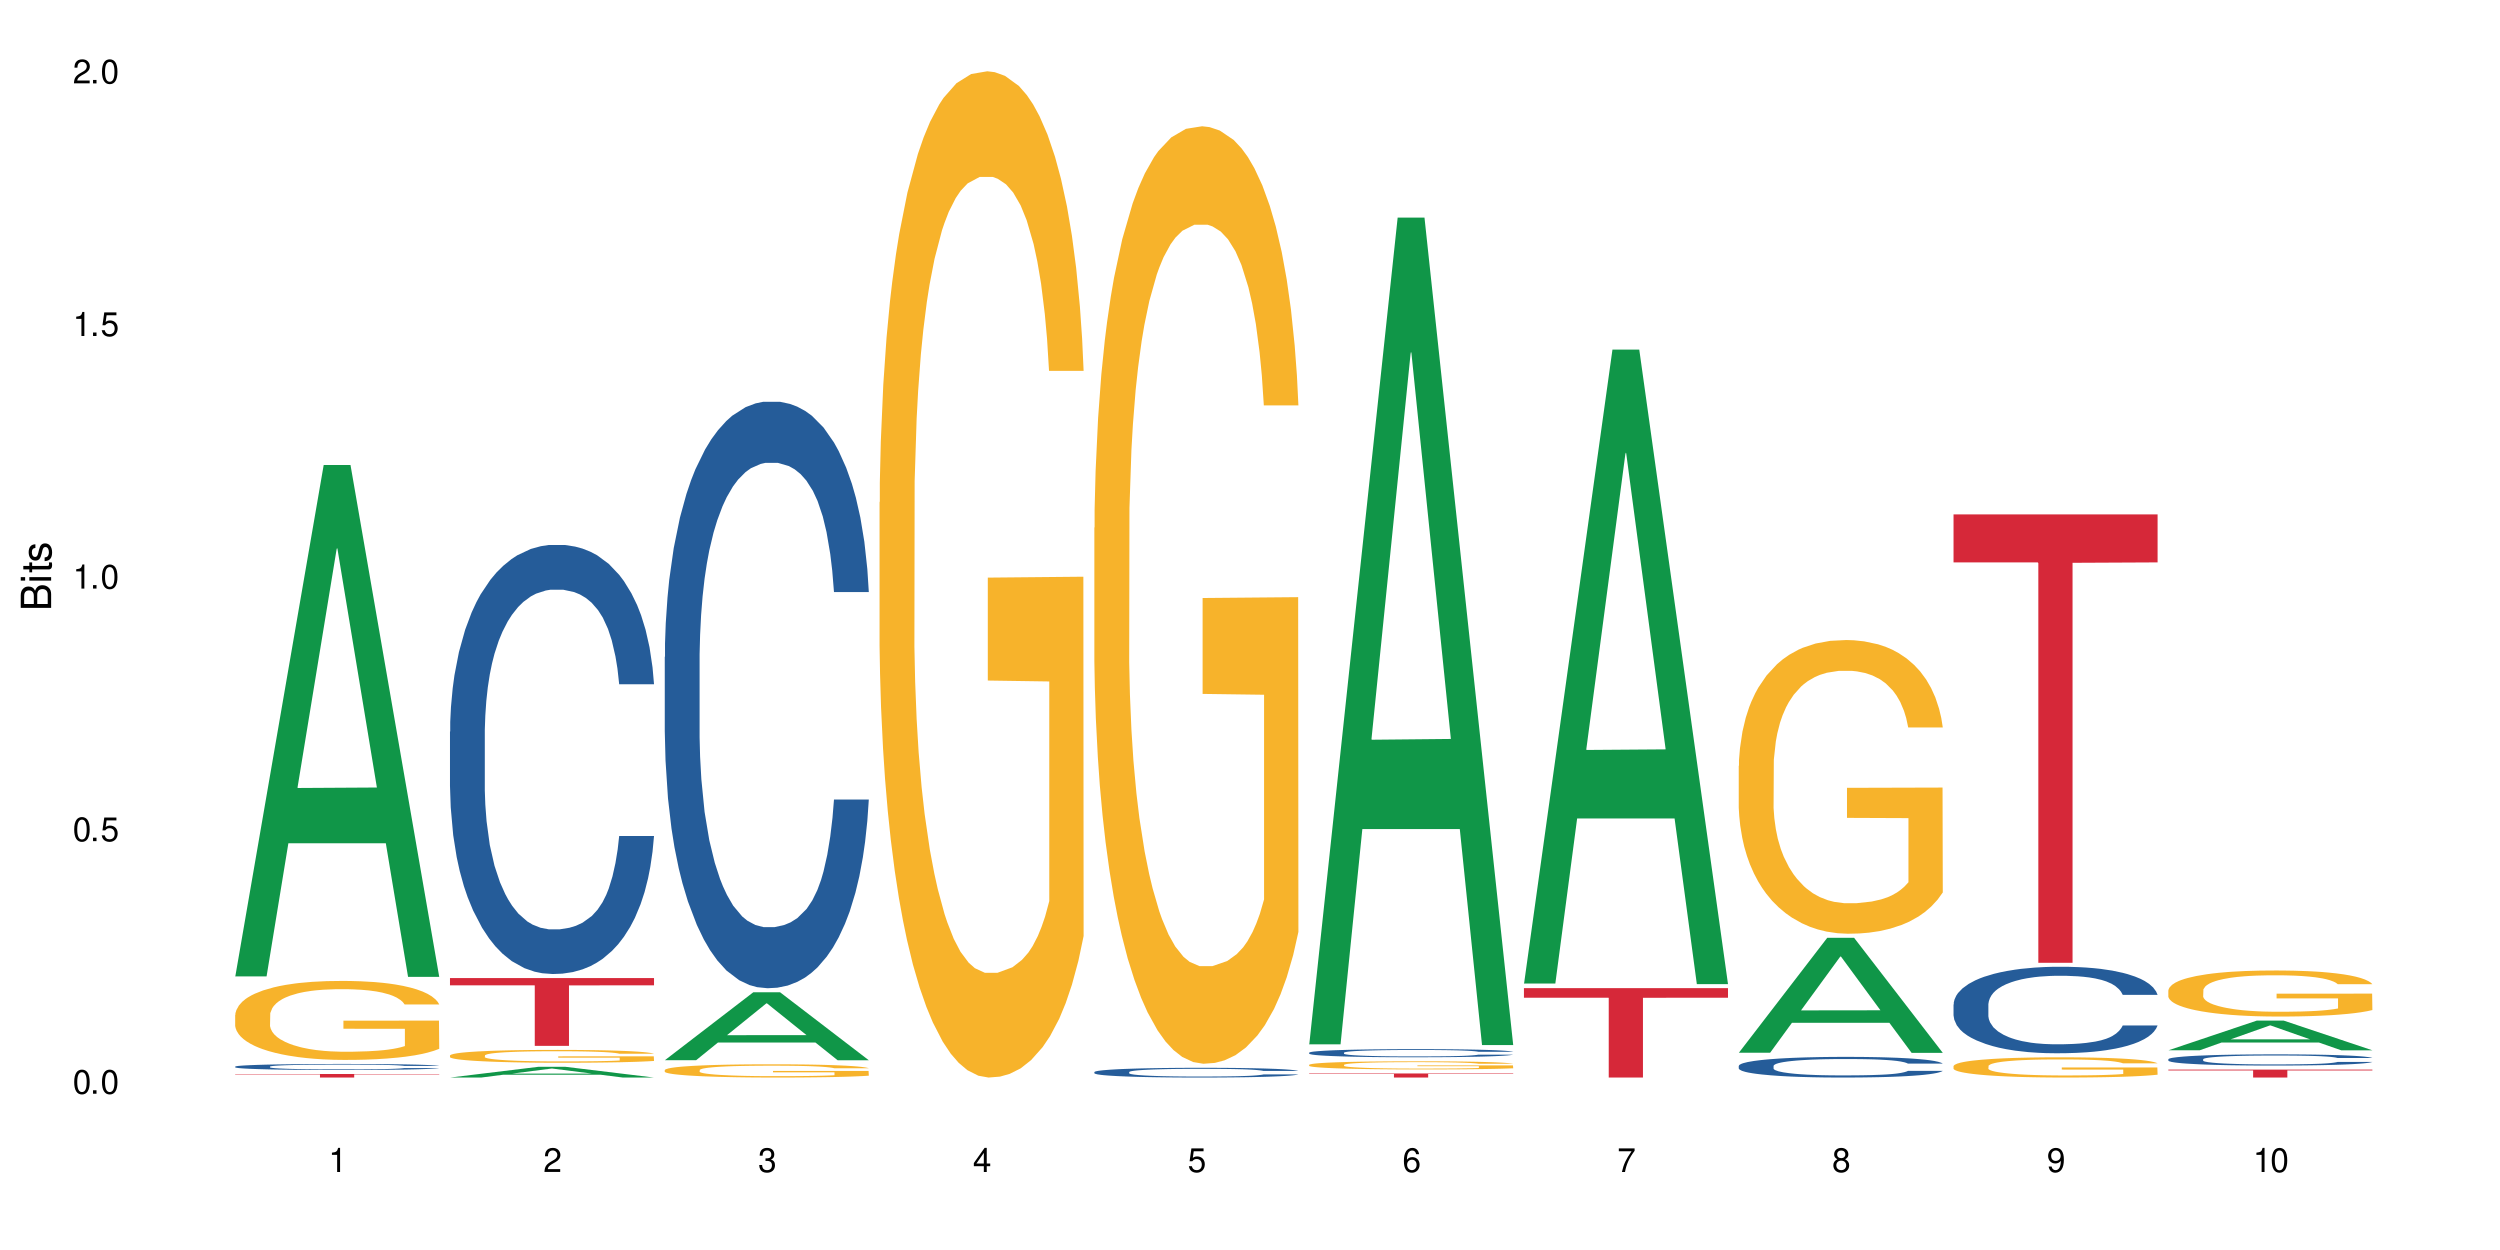 <?xml version="1.0" encoding="UTF-8"?>
<svg xmlns="http://www.w3.org/2000/svg" xmlns:xlink="http://www.w3.org/1999/xlink" width="720" height="360" viewBox="0 0 720 360">
<defs>
<g>
<g id="glyph-0-0">
</g>
<g id="glyph-0-1">
<path d="M 2.641 -6.938 C 2 -6.938 1.422 -6.656 1.078 -6.172 C 0.641 -5.562 0.406 -4.641 0.406 -3.359 C 0.406 -1.016 1.188 0.219 2.641 0.219 C 4.078 0.219 4.859 -1.016 4.859 -3.297 C 4.859 -4.641 4.656 -5.547 4.203 -6.172 C 3.844 -6.656 3.281 -6.938 2.641 -6.938 Z M 2.641 -6.188 C 3.547 -6.188 4 -5.25 4 -3.375 C 4 -1.406 3.562 -0.484 2.625 -0.484 C 1.734 -0.484 1.281 -1.438 1.281 -3.344 C 1.281 -5.25 1.734 -6.188 2.641 -6.188 Z M 2.641 -6.188 "/>
</g>
<g id="glyph-0-2">
<path d="M 1.828 -1 L 0.828 -1 L 0.828 0 L 1.828 0 Z M 1.828 -1 "/>
</g>
<g id="glyph-0-3">
<path d="M 4.562 -6.797 L 1.062 -6.797 L 0.547 -3.094 L 1.328 -3.094 C 1.719 -3.562 2.047 -3.734 2.578 -3.734 C 3.484 -3.734 4.062 -3.109 4.062 -2.094 C 4.062 -1.125 3.484 -0.531 2.578 -0.531 C 1.828 -0.531 1.375 -0.906 1.188 -1.672 L 0.328 -1.672 C 0.453 -1.109 0.547 -0.844 0.75 -0.594 C 1.125 -0.078 1.828 0.219 2.594 0.219 C 3.969 0.219 4.922 -0.781 4.922 -2.219 C 4.922 -3.562 4.031 -4.484 2.719 -4.484 C 2.25 -4.484 1.859 -4.359 1.469 -4.062 L 1.734 -5.969 L 4.562 -5.969 Z M 4.562 -6.797 "/>
</g>
<g id="glyph-0-4">
<path d="M 2.484 -4.938 L 2.484 0 L 3.328 0 L 3.328 -6.938 L 2.766 -6.938 C 2.469 -5.875 2.281 -5.734 0.984 -5.562 L 0.984 -4.938 Z M 2.484 -4.938 "/>
</g>
<g id="glyph-0-5">
<path d="M 4.859 -0.828 L 1.281 -0.828 C 1.359 -1.406 1.672 -1.781 2.5 -2.281 L 3.469 -2.828 C 4.406 -3.344 4.906 -4.062 4.906 -4.906 C 4.906 -5.484 4.672 -6.031 4.266 -6.406 C 3.859 -6.766 3.375 -6.938 2.719 -6.938 C 1.859 -6.938 1.219 -6.625 0.844 -6.031 C 0.609 -5.672 0.5 -5.234 0.484 -4.531 L 1.328 -4.531 C 1.359 -5.016 1.406 -5.281 1.531 -5.516 C 1.75 -5.938 2.188 -6.203 2.703 -6.203 C 3.469 -6.203 4.031 -5.641 4.031 -4.891 C 4.031 -4.344 3.719 -3.859 3.125 -3.516 L 2.234 -3 C 0.812 -2.172 0.406 -1.531 0.328 -0.016 L 4.859 -0.016 Z M 4.859 -0.828 "/>
</g>
<g id="glyph-0-6">
<path d="M 2.125 -3.188 L 2.578 -3.188 C 3.5 -3.188 3.984 -2.766 3.984 -1.922 C 3.984 -1.062 3.469 -0.531 2.594 -0.531 C 1.656 -0.531 1.203 -1 1.156 -2.016 L 0.312 -2.016 C 0.344 -1.453 0.438 -1.094 0.609 -0.781 C 0.953 -0.109 1.625 0.219 2.547 0.219 C 3.953 0.219 4.859 -0.625 4.859 -1.938 C 4.859 -2.828 4.516 -3.297 3.703 -3.594 C 4.344 -3.844 4.656 -4.328 4.656 -5.031 C 4.656 -6.219 3.875 -6.938 2.578 -6.938 C 1.203 -6.938 0.484 -6.172 0.453 -4.703 L 1.297 -4.703 C 1.312 -5.125 1.344 -5.359 1.453 -5.578 C 1.641 -5.969 2.062 -6.203 2.594 -6.203 C 3.344 -6.203 3.797 -5.75 3.797 -5 C 3.797 -4.516 3.609 -4.219 3.25 -4.047 C 3.016 -3.953 2.703 -3.922 2.125 -3.906 Z M 2.125 -3.188 "/>
</g>
<g id="glyph-0-7">
<path d="M 3.141 -1.672 L 3.141 0 L 3.984 0 L 3.984 -1.672 L 4.984 -1.672 L 4.984 -2.438 L 3.984 -2.438 L 3.984 -6.938 L 3.359 -6.938 L 0.266 -2.578 L 0.266 -1.672 Z M 3.141 -2.438 L 1 -2.438 L 3.141 -5.5 Z M 3.141 -2.438 "/>
</g>
<g id="glyph-0-8">
<path d="M 4.781 -5.125 C 4.609 -6.266 3.891 -6.938 2.844 -6.938 C 2.094 -6.938 1.422 -6.578 1.031 -5.953 C 0.594 -5.266 0.406 -4.422 0.406 -3.172 C 0.406 -2 0.578 -1.25 0.984 -0.641 C 1.359 -0.078 1.953 0.219 2.703 0.219 C 3.984 0.219 4.922 -0.75 4.922 -2.094 C 4.922 -3.375 4.062 -4.281 2.844 -4.281 C 2.172 -4.281 1.641 -4.031 1.281 -3.516 C 1.281 -5.234 1.828 -6.188 2.797 -6.188 C 3.391 -6.188 3.797 -5.797 3.938 -5.125 Z M 2.734 -3.531 C 3.547 -3.531 4.062 -2.953 4.062 -2.031 C 4.062 -1.156 3.484 -0.531 2.703 -0.531 C 1.922 -0.531 1.328 -1.188 1.328 -2.078 C 1.328 -2.938 1.906 -3.531 2.734 -3.531 Z M 2.734 -3.531 "/>
</g>
<g id="glyph-0-9">
<path d="M 4.984 -6.797 L 0.438 -6.797 L 0.438 -5.969 L 4.109 -5.969 C 2.5 -3.656 1.828 -2.234 1.328 0 L 2.219 0 C 2.594 -2.172 3.453 -4.047 4.984 -6.094 Z M 4.984 -6.797 "/>
</g>
<g id="glyph-0-10">
<path d="M 3.75 -3.656 C 4.469 -4.094 4.688 -4.438 4.688 -5.078 C 4.688 -6.172 3.844 -6.938 2.641 -6.938 C 1.438 -6.938 0.594 -6.172 0.594 -5.094 C 0.594 -4.438 0.812 -4.094 1.516 -3.656 C 0.734 -3.266 0.359 -2.703 0.359 -1.922 C 0.359 -0.656 1.281 0.219 2.641 0.219 C 3.984 0.219 4.922 -0.656 4.922 -1.922 C 4.922 -2.703 4.531 -3.266 3.75 -3.656 Z M 2.641 -6.188 C 3.359 -6.188 3.812 -5.75 3.812 -5.062 C 3.812 -4.406 3.344 -3.984 2.641 -3.984 C 1.922 -3.984 1.453 -4.406 1.453 -5.078 C 1.453 -5.75 1.922 -6.188 2.641 -6.188 Z M 2.641 -3.266 C 3.484 -3.266 4.062 -2.719 4.062 -1.906 C 4.062 -1.078 3.484 -0.531 2.625 -0.531 C 1.797 -0.531 1.219 -1.094 1.219 -1.906 C 1.219 -2.719 1.781 -3.266 2.641 -3.266 Z M 2.641 -3.266 "/>
</g>
<g id="glyph-0-11">
<path d="M 0.516 -1.578 C 0.672 -0.453 1.406 0.219 2.438 0.219 C 3.188 0.219 3.859 -0.141 4.266 -0.766 C 4.688 -1.453 4.891 -2.297 4.891 -3.547 C 4.891 -4.719 4.703 -5.453 4.312 -6.078 C 3.938 -6.641 3.344 -6.938 2.594 -6.938 C 1.297 -6.938 0.359 -5.969 0.359 -4.625 C 0.359 -3.344 1.234 -2.453 2.453 -2.453 C 3.094 -2.453 3.578 -2.672 4.016 -3.203 C 4 -1.484 3.469 -0.531 2.5 -0.531 C 1.906 -0.531 1.484 -0.906 1.359 -1.578 Z M 2.578 -6.203 C 3.375 -6.203 3.969 -5.531 3.969 -4.641 C 3.969 -3.797 3.391 -3.188 2.547 -3.188 C 1.734 -3.188 1.234 -3.766 1.234 -4.688 C 1.234 -5.562 1.797 -6.203 2.578 -6.203 Z M 2.578 -6.203 "/>
</g>
<g id="glyph-1-0">
</g>
<g id="glyph-1-1">
<path d="M 0 -0.953 L 0 -4.891 C 0 -5.719 -0.234 -6.344 -0.734 -6.797 C -1.188 -7.234 -1.812 -7.469 -2.5 -7.469 C -3.547 -7.469 -4.188 -7 -4.625 -5.875 C -4.984 -6.688 -5.625 -7.094 -6.531 -7.094 C -7.172 -7.094 -7.734 -6.859 -8.141 -6.391 C -8.562 -5.922 -8.75 -5.344 -8.75 -4.5 L -8.75 -0.953 Z M -4.984 -2.062 L -7.766 -2.062 L -7.766 -4.219 C -7.766 -4.844 -7.688 -5.203 -7.453 -5.5 C -7.219 -5.812 -6.859 -5.969 -6.375 -5.969 C -5.891 -5.969 -5.531 -5.812 -5.297 -5.5 C -5.062 -5.203 -4.984 -4.844 -4.984 -4.219 Z M -0.984 -2.062 L -4 -2.062 L -4 -4.781 C -4 -5.766 -3.438 -6.359 -2.484 -6.359 C -1.547 -6.359 -0.984 -5.766 -0.984 -4.781 Z M -0.984 -2.062 "/>
</g>
<g id="glyph-1-2">
<path d="M -6.281 -1.797 L -6.281 -0.797 L 0 -0.797 L 0 -1.797 Z M -8.75 -1.797 L -8.75 -0.797 L -7.484 -0.797 L -7.484 -1.797 Z M -8.75 -1.797 "/>
</g>
<g id="glyph-1-3">
<path d="M -6.281 -3.047 L -6.281 -2.016 L -8.016 -2.016 L -8.016 -1.016 L -6.281 -1.016 L -6.281 -0.172 L -5.469 -0.172 L -5.469 -1.016 L -0.719 -1.016 C -0.078 -1.016 0.281 -1.453 0.281 -2.234 C 0.281 -2.5 0.25 -2.719 0.188 -3.047 L -0.641 -3.047 C -0.609 -2.906 -0.594 -2.766 -0.594 -2.562 C -0.594 -2.141 -0.719 -2.016 -1.156 -2.016 L -5.469 -2.016 L -5.469 -3.047 Z M -6.281 -3.047 "/>
</g>
<g id="glyph-1-4">
<path d="M -4.531 -5.25 C -5.766 -5.25 -6.469 -4.422 -6.469 -2.969 C -6.469 -1.516 -5.719 -0.562 -4.547 -0.562 C -3.562 -0.562 -3.094 -1.062 -2.734 -2.562 L -2.516 -3.484 C -2.344 -4.188 -2.094 -4.469 -1.641 -4.469 C -1.047 -4.469 -0.641 -3.875 -0.641 -3 C -0.641 -2.453 -0.797 -2 -1.062 -1.75 C -1.25 -1.594 -1.422 -1.531 -1.875 -1.469 L -1.875 -0.406 C -0.422 -0.453 0.281 -1.266 0.281 -2.922 C 0.281 -4.5 -0.5 -5.516 -1.719 -5.516 C -2.656 -5.516 -3.172 -4.984 -3.469 -3.734 L -3.703 -2.766 C -3.891 -1.953 -4.156 -1.609 -4.594 -1.609 C -5.188 -1.609 -5.547 -2.125 -5.547 -2.938 C -5.547 -3.75 -5.203 -4.172 -4.531 -4.203 Z M -4.531 -5.25 "/>
</g>
</g>
</defs>
<rect x="-72" y="-36" width="864" height="432" fill="rgb(100%, 100%, 100%)" fill-opacity="1"/>
<path fill-rule="nonzero" fill="rgb(6.275%, 58.824%, 28.235%)" fill-opacity="1" d="M 67.73 281.203 L 67.793 281.062 L 93.223 133.922 L 100.945 133.922 L 126.5 281.34 L 117.52 281.34 L 111.117 242.859 L 83.051 242.859 L 76.773 281.203 L 67.73 281.203 L 85.75 226.941 L 108.543 226.805 L 97.176 158.008 L 97.051 157.871 L 96.926 158.285 L 85.688 226.805 L 85.75 226.941 Z M 67.73 281.203 "/>
<path fill-rule="nonzero" fill="rgb(14.51%, 36.078%, 60%)" fill-opacity="1" d="M 67.73 307.18 L 67.801 307.176 L 67.801 307.137 L 68.02 307.078 L 68.52 307 L 69.02 306.949 L 70.312 306.855 L 72.102 306.766 L 73.965 306.695 L 75.328 306.656 L 76.547 306.621 L 79.34 306.562 L 81.133 306.535 L 83.066 306.508 L 85.434 306.48 L 87.152 306.465 L 91.023 306.438 L 93.891 306.426 L 96.113 306.422 L 100.914 306.422 L 103.781 306.43 L 105.859 306.438 L 108.152 306.449 L 110.086 306.465 L 113.457 306.5 L 116.465 306.543 L 117.828 306.57 L 119.977 306.617 L 121.625 306.664 L 122.773 306.707 L 124.062 306.766 L 125.207 306.836 L 126.07 306.918 L 126.5 306.984 L 116.465 306.984 L 115.965 306.922 L 115.391 306.875 L 114.316 306.809 L 113.238 306.762 L 111.734 306.715 L 110.375 306.688 L 108.512 306.656 L 106.863 306.637 L 105.141 306.621 L 103.492 306.613 L 100.34 306.605 L 95.324 306.605 L 92.527 306.621 L 91.023 306.629 L 88.871 306.652 L 87.367 306.672 L 85.578 306.707 L 84.359 306.73 L 82.852 306.773 L 81.777 306.809 L 80.559 306.863 L 79.844 306.902 L 79.199 306.945 L 78.625 307 L 78.195 307.055 L 77.906 307.113 L 77.766 307.168 L 77.766 307.414 L 77.906 307.473 L 78.266 307.539 L 79.199 307.637 L 80.559 307.719 L 82.137 307.785 L 83.641 307.836 L 84.5 307.855 L 85.648 307.883 L 87.441 307.914 L 90.02 307.945 L 91.523 307.957 L 93.816 307.973 L 96.184 307.977 L 99.336 307.977 L 102.133 307.973 L 103.996 307.965 L 105.93 307.949 L 108.582 307.922 L 110.23 307.898 L 111.664 307.867 L 112.738 307.836 L 113.457 307.812 L 114.531 307.762 L 115.391 307.711 L 116.035 307.652 L 116.465 307.602 L 126.5 307.602 L 126.07 307.664 L 125.422 307.727 L 124.777 307.77 L 123.777 307.828 L 122.629 307.875 L 120.98 307.93 L 119.617 307.969 L 117.828 308.008 L 116.18 308.039 L 114.387 308.066 L 111.734 308.098 L 110.016 308.113 L 108.152 308.125 L 105.93 308.141 L 103.137 308.148 L 100.125 308.156 L 94.32 308.156 L 92.098 308.148 L 89.16 308.133 L 85.504 308.105 L 82.852 308.074 L 80.773 308.047 L 78.984 308.016 L 76.977 307.973 L 74.395 307.902 L 72.82 307.848 L 71.746 307.805 L 70.527 307.742 L 69.664 307.684 L 68.664 307.598 L 67.945 307.484 L 67.73 307.398 Z M 67.73 307.18 "/>
<path fill-rule="nonzero" fill="rgb(96.863%, 70.196%, 16.863%)" fill-opacity="1" d="M 67.73 292.25 L 67.801 292.23 L 67.801 291.812 L 68.09 290.879 L 68.805 289.59 L 69.738 288.531 L 70.742 287.699 L 71.387 287.262 L 72.461 286.641 L 73.395 286.184 L 75.758 285.246 L 78.77 284.375 L 80.418 284 L 82.281 283.648 L 84.93 283.254 L 86.148 283.105 L 89.875 282.773 L 94.105 282.566 L 98.762 282.504 L 100.914 282.527 L 103.852 282.609 L 107.863 282.836 L 110.16 283.047 L 111.949 283.254 L 113.812 283.523 L 116.105 283.938 L 118.258 284.438 L 119.977 284.938 L 121.695 285.559 L 123.129 286.223 L 124.348 286.953 L 125.422 287.824 L 126.07 288.551 L 126.5 289.277 L 116.535 289.277 L 115.965 288.551 L 115.32 287.992 L 114.242 287.305 L 113.168 286.805 L 112.094 286.41 L 110.086 285.871 L 108.367 285.539 L 106.215 285.246 L 104.137 285.062 L 101.773 284.938 L 100.34 284.895 L 96.543 284.895 L 93.102 285.039 L 91.094 285.207 L 89.66 285.371 L 87.656 285.684 L 86.438 285.934 L 85.719 286.102 L 83.57 286.742 L 82.137 287.324 L 81.348 287.719 L 80.344 288.344 L 79.629 288.906 L 78.84 289.734 L 78.41 290.359 L 77.836 291.773 L 77.766 295.512 L 77.98 296.301 L 78.41 297.156 L 78.984 297.902 L 79.844 298.691 L 80.703 299.297 L 82.207 300.105 L 83.496 300.645 L 84.5 301 L 86.438 301.559 L 87.227 301.746 L 89.09 302.121 L 91.023 302.41 L 93.387 302.66 L 95.18 302.785 L 98.047 302.891 L 101.703 302.891 L 106 302.766 L 108.727 302.598 L 110.59 302.434 L 111.809 302.289 L 113.312 302.059 L 114.387 301.852 L 115.391 301.621 L 116.609 301.27 L 116.609 296.301 L 98.906 296.281 L 98.906 293.953 L 126.426 293.934 L 126.5 302.059 L 124.992 302.621 L 123.129 303.16 L 121.34 303.574 L 119.477 303.93 L 116.824 304.324 L 114.672 304.574 L 111.375 304.863 L 108.367 305.051 L 105.215 305.176 L 102.418 305.238 L 99.121 305.258 L 96.184 305.219 L 93.031 305.094 L 90.52 304.926 L 88.227 304.719 L 85.934 304.449 L 83.066 304.012 L 81.203 303.66 L 79.27 303.223 L 77.336 302.703 L 75.613 302.141 L 74.469 301.707 L 73.32 301.207 L 72.102 300.582 L 70.957 299.875 L 70.098 299.234 L 69.309 298.504 L 68.734 297.82 L 68.16 296.883 L 67.875 296.137 L 67.73 295.492 Z M 67.73 292.25 "/>
<path fill-rule="nonzero" fill="rgb(83.922%, 15.686%, 22.353%)" fill-opacity="1" d="M 67.73 309.32 L 126.5 309.32 L 126.5 309.43 L 102.008 309.43 L 102.008 310.332 L 92.152 310.332 L 92.152 309.434 L 92.008 309.43 L 67.73 309.43 Z M 67.73 309.32 "/>
<path fill-rule="nonzero" fill="rgb(6.275%, 58.824%, 28.235%)" fill-opacity="1" d="M 129.594 310.328 L 129.656 310.328 L 155.082 307.238 L 162.805 307.238 L 188.359 310.332 L 179.383 310.332 L 172.977 309.523 L 144.91 309.523 L 138.633 310.328 L 129.594 310.328 L 147.613 309.191 L 170.402 309.188 L 159.039 307.742 L 158.914 307.742 L 158.789 307.75 L 147.547 309.188 L 147.613 309.191 Z M 129.594 310.328 "/>
<path fill-rule="nonzero" fill="rgb(14.51%, 36.078%, 60%)" fill-opacity="1" d="M 129.594 210.727 L 129.664 210.613 L 129.664 207.902 L 129.879 203.609 L 130.379 198.188 L 130.883 194.461 L 132.172 187.797 L 133.965 181.359 L 135.828 176.391 L 137.188 173.453 L 138.406 171.195 L 141.203 167.016 L 142.992 164.871 L 144.93 162.953 L 147.293 161.031 L 149.016 159.902 L 152.883 158.094 L 155.75 157.305 L 157.973 156.965 L 162.773 156.965 L 165.641 157.418 L 167.719 157.98 L 170.012 158.887 L 171.949 159.902 L 175.316 162.387 L 178.324 165.551 L 179.688 167.355 L 181.836 170.855 L 183.484 174.246 L 184.633 177.184 L 185.922 181.359 L 187.07 186.441 L 187.93 192.203 L 188.359 197.059 L 178.324 197.059 L 177.824 192.543 L 177.25 189.039 L 176.176 184.41 L 175.102 181.133 L 173.598 177.859 L 172.234 175.715 L 170.371 173.566 L 168.723 172.211 L 167.004 171.195 L 165.355 170.52 L 162.199 169.84 L 158.547 169.84 L 157.184 170.066 L 154.391 170.969 L 152.883 171.762 L 150.734 173.34 L 149.23 174.809 L 147.438 177.07 L 146.219 178.988 L 144.715 181.926 L 143.641 184.523 L 142.422 188.25 L 141.703 191.074 L 141.059 194.234 L 140.484 197.961 L 140.055 201.914 L 139.77 206.094 L 139.625 210.16 L 139.625 227.664 L 139.77 231.73 L 140.129 236.477 L 141.059 243.363 L 142.422 249.352 L 143.996 254.094 L 145.504 257.48 L 146.363 259.062 L 147.508 260.871 L 149.301 263.129 L 151.879 265.387 L 153.387 266.289 L 155.68 267.195 L 158.043 267.645 L 161.199 267.645 L 163.992 267.195 L 165.855 266.629 L 167.789 265.727 L 170.441 263.805 L 172.09 262 L 173.523 259.852 L 174.598 257.707 L 175.316 255.902 L 176.391 252.398 L 177.25 248.559 L 177.895 244.605 L 178.324 240.766 L 188.359 240.766 L 187.93 245.285 L 187.285 249.688 L 186.641 252.965 L 185.637 256.918 L 184.488 260.418 L 182.84 264.371 L 181.48 266.969 L 179.688 269.793 L 178.039 271.938 L 176.246 273.859 L 173.598 276.117 L 171.875 277.246 L 170.012 278.262 L 167.789 279.168 L 164.996 279.957 L 161.984 280.41 L 159.191 280.52 L 156.18 280.297 L 153.957 279.844 L 151.02 278.828 L 147.367 276.793 L 144.715 274.648 L 142.637 272.504 L 140.844 270.242 L 138.836 267.195 L 136.258 262.227 L 134.68 258.387 L 133.605 255.223 L 132.387 250.816 L 131.527 246.867 L 130.523 240.539 L 129.809 232.523 L 129.594 226.309 Z M 129.594 210.727 "/>
<path fill-rule="nonzero" fill="rgb(96.863%, 70.196%, 16.863%)" fill-opacity="1" d="M 129.594 303.957 L 129.664 303.953 L 129.664 303.887 L 129.949 303.734 L 130.668 303.523 L 131.598 303.352 L 132.602 303.215 L 133.246 303.145 L 134.32 303.043 L 135.254 302.969 L 137.617 302.816 L 140.629 302.676 L 142.277 302.613 L 144.141 302.555 L 146.793 302.492 L 148.012 302.469 L 151.738 302.414 L 155.965 302.379 L 160.625 302.371 L 162.773 302.375 L 165.711 302.387 L 169.727 302.426 L 172.02 302.457 L 173.812 302.492 L 175.676 302.535 L 177.969 302.605 L 180.117 302.684 L 181.836 302.766 L 183.559 302.867 L 184.992 302.977 L 186.211 303.094 L 187.285 303.234 L 187.93 303.355 L 188.359 303.473 L 178.398 303.473 L 177.824 303.355 L 177.18 303.262 L 176.105 303.152 L 175.031 303.07 L 173.953 303.008 L 171.949 302.918 L 170.227 302.863 L 168.078 302.816 L 166 302.785 L 163.633 302.766 L 162.199 302.758 L 158.402 302.758 L 154.961 302.781 L 152.957 302.809 L 151.523 302.836 L 149.516 302.887 L 148.297 302.93 L 147.582 302.957 L 145.43 303.059 L 143.996 303.156 L 143.207 303.219 L 142.207 303.32 L 141.488 303.414 L 140.699 303.547 L 140.27 303.648 L 139.695 303.879 L 139.625 304.488 L 139.84 304.617 L 140.27 304.754 L 140.844 304.875 L 141.703 305.004 L 142.562 305.102 L 144.07 305.234 L 145.359 305.324 L 146.363 305.379 L 148.297 305.473 L 149.086 305.504 L 150.949 305.562 L 152.883 305.609 L 155.25 305.652 L 157.039 305.672 L 159.906 305.688 L 163.562 305.688 L 167.863 305.668 L 170.586 305.641 L 172.449 305.613 L 173.668 305.59 L 175.172 305.555 L 176.246 305.52 L 177.25 305.48 L 178.469 305.426 L 178.469 304.617 L 160.766 304.613 L 160.766 304.234 L 188.289 304.23 L 188.359 305.555 L 186.855 305.645 L 184.992 305.73 L 183.199 305.801 L 181.336 305.855 L 178.684 305.922 L 176.535 305.961 L 173.238 306.008 L 170.227 306.039 L 167.074 306.059 L 164.277 306.07 L 160.984 306.074 L 158.043 306.066 L 154.891 306.047 L 152.383 306.02 L 150.09 305.984 L 147.797 305.941 L 144.93 305.871 L 143.066 305.812 L 141.129 305.742 L 139.195 305.656 L 137.477 305.566 L 136.328 305.496 L 135.184 305.414 L 133.965 305.312 L 132.816 305.199 L 131.957 305.094 L 131.168 304.973 L 130.594 304.863 L 130.023 304.711 L 129.734 304.59 L 129.594 304.484 Z M 129.594 303.957 "/>
<path fill-rule="nonzero" fill="rgb(83.922%, 15.686%, 22.353%)" fill-opacity="1" d="M 129.594 281.684 L 188.359 281.684 L 188.359 283.773 L 163.867 283.793 L 163.867 301.207 L 154.012 301.207 L 154.012 283.812 L 153.871 283.773 L 129.594 283.773 Z M 129.594 281.684 "/>
<path fill-rule="nonzero" fill="rgb(6.275%, 58.824%, 28.235%)" fill-opacity="1" d="M 191.453 305.336 L 191.516 305.316 L 216.945 285.777 L 224.668 285.777 L 250.219 305.355 L 241.242 305.355 L 234.84 300.246 L 206.773 300.246 L 200.492 305.336 L 191.453 305.336 L 209.473 298.133 L 232.266 298.113 L 220.898 288.977 L 220.773 288.957 L 220.648 289.016 L 209.41 298.113 L 209.473 298.133 Z M 191.453 305.336 "/>
<path fill-rule="nonzero" fill="rgb(14.51%, 36.078%, 60%)" fill-opacity="1" d="M 191.453 189.199 L 191.523 189.047 L 191.523 185.34 L 191.738 179.473 L 192.242 172.062 L 192.742 166.969 L 194.031 157.859 L 195.824 149.059 L 197.688 142.266 L 199.051 138.25 L 200.27 135.164 L 203.062 129.453 L 204.855 126.52 L 206.789 123.895 L 209.156 121.27 L 210.875 119.727 L 214.746 117.254 L 217.613 116.172 L 219.832 115.711 L 224.637 115.711 L 227.5 116.328 L 229.582 117.102 L 231.875 118.336 L 233.809 119.727 L 237.176 123.121 L 240.188 127.445 L 241.547 129.914 L 243.699 134.699 L 245.348 139.332 L 246.492 143.348 L 247.785 149.059 L 248.93 156.008 L 249.789 163.879 L 250.219 170.52 L 240.188 170.52 L 239.684 164.344 L 239.113 159.559 L 238.035 153.227 L 236.961 148.75 L 235.457 144.273 L 234.094 141.34 L 232.23 138.406 L 230.582 136.555 L 228.863 135.164 L 227.215 134.238 L 224.062 133.312 L 220.406 133.312 L 219.043 133.621 L 216.25 134.855 L 214.746 135.938 L 212.594 138.098 L 211.09 140.105 L 209.297 143.191 L 208.078 145.816 L 206.574 149.832 L 205.5 153.383 L 204.281 158.477 L 203.566 162.336 L 202.918 166.66 L 202.348 171.754 L 201.918 177.16 L 201.629 182.871 L 201.484 188.43 L 201.484 212.359 L 201.629 217.918 L 201.988 224.402 L 202.918 233.82 L 204.281 242.004 L 205.859 248.488 L 207.363 253.117 L 208.223 255.281 L 209.371 257.75 L 211.16 260.84 L 213.742 263.926 L 215.246 265.16 L 217.539 266.398 L 219.906 267.016 L 223.059 267.016 L 225.852 266.398 L 227.715 265.625 L 229.652 264.391 L 232.305 261.766 L 233.953 259.293 L 235.387 256.359 L 236.461 253.426 L 237.176 250.957 L 238.254 246.172 L 239.113 240.922 L 239.758 235.52 L 240.188 230.27 L 250.219 230.27 L 249.789 236.445 L 249.145 242.465 L 248.5 246.941 L 247.496 252.348 L 246.352 257.133 L 244.703 262.535 L 243.34 266.086 L 241.547 269.949 L 239.898 272.883 L 238.109 275.504 L 235.457 278.594 L 233.738 280.137 L 231.875 281.527 L 229.652 282.762 L 226.855 283.844 L 223.848 284.461 L 221.051 284.613 L 218.043 284.305 L 215.82 283.688 L 212.883 282.301 L 209.227 279.52 L 206.574 276.586 L 204.496 273.652 L 202.703 270.566 L 200.699 266.398 L 198.117 259.602 L 196.543 254.355 L 195.465 250.031 L 194.246 244.012 L 193.387 238.605 L 192.383 229.961 L 191.668 219 L 191.453 210.508 Z M 191.453 189.199 "/>
<path fill-rule="nonzero" fill="rgb(96.863%, 70.196%, 16.863%)" fill-opacity="1" d="M 191.453 308.152 L 191.523 308.148 L 191.523 308.078 L 191.812 307.922 L 192.527 307.707 L 193.461 307.527 L 194.461 307.391 L 195.109 307.316 L 196.184 307.211 L 197.113 307.137 L 199.48 306.977 L 202.488 306.832 L 204.137 306.77 L 206 306.711 L 208.652 306.645 L 209.871 306.621 L 213.598 306.562 L 217.828 306.527 L 222.484 306.52 L 224.637 306.523 L 227.574 306.535 L 231.586 306.574 L 233.879 306.609 L 235.672 306.645 L 237.535 306.688 L 239.828 306.758 L 241.98 306.844 L 243.699 306.926 L 245.418 307.031 L 246.852 307.141 L 248.07 307.266 L 249.145 307.41 L 249.789 307.531 L 250.219 307.652 L 240.258 307.652 L 239.684 307.531 L 239.039 307.438 L 237.965 307.324 L 236.891 307.238 L 235.816 307.172 L 233.809 307.082 L 232.09 307.027 L 229.938 306.977 L 227.859 306.945 L 225.496 306.926 L 224.062 306.918 L 220.262 306.918 L 216.824 306.945 L 214.816 306.973 L 213.383 307 L 211.375 307.051 L 210.156 307.094 L 209.441 307.121 L 207.293 307.23 L 205.859 307.328 L 205.07 307.395 L 204.066 307.496 L 203.348 307.59 L 202.562 307.73 L 202.133 307.836 L 201.559 308.07 L 201.484 308.699 L 201.703 308.832 L 202.133 308.973 L 202.703 309.098 L 203.566 309.23 L 204.426 309.332 L 205.93 309.469 L 207.219 309.559 L 208.223 309.617 L 210.156 309.711 L 210.945 309.742 L 212.809 309.805 L 214.746 309.855 L 217.109 309.898 L 218.902 309.918 L 221.77 309.934 L 225.422 309.934 L 229.723 309.914 L 232.445 309.887 L 234.309 309.859 L 235.527 309.836 L 237.035 309.797 L 238.109 309.762 L 239.113 309.723 L 240.332 309.664 L 240.332 308.832 L 222.629 308.828 L 222.629 308.438 L 250.148 308.434 L 250.219 309.797 L 248.715 309.891 L 246.852 309.98 L 245.059 310.051 L 243.195 310.109 L 240.547 310.176 L 238.395 310.219 L 235.098 310.266 L 232.09 310.297 L 228.934 310.32 L 226.141 310.328 L 222.844 310.332 L 219.906 310.324 L 216.75 310.305 L 214.242 310.277 L 211.949 310.242 L 209.656 310.195 L 206.789 310.125 L 204.926 310.062 L 202.992 309.992 L 201.055 309.902 L 199.336 309.809 L 198.191 309.738 L 197.043 309.652 L 195.824 309.547 L 194.68 309.43 L 193.816 309.324 L 193.031 309.199 L 192.457 309.086 L 191.883 308.93 L 191.598 308.805 L 191.453 308.695 Z M 191.453 308.152 "/>
<path fill-rule="nonzero" fill="rgb(96.863%, 70.196%, 16.863%)" fill-opacity="1" d="M 253.312 144.652 L 253.387 144.387 L 253.387 139.094 L 253.672 127.184 L 254.387 110.777 L 255.32 97.277 L 256.324 86.691 L 256.969 81.133 L 258.043 73.195 L 258.977 67.371 L 261.34 55.461 L 264.352 44.348 L 266 39.582 L 267.863 35.082 L 270.516 30.055 L 271.73 28.203 L 275.461 23.965 L 279.688 21.32 L 284.348 20.527 L 286.496 20.789 L 289.434 21.848 L 293.449 24.762 L 295.742 27.406 L 297.531 30.055 L 299.395 33.496 L 301.691 38.789 L 303.84 45.141 L 305.559 51.492 L 307.281 59.43 L 308.715 67.902 L 309.93 77.164 L 311.008 88.281 L 311.652 97.543 L 312.082 106.805 L 302.121 106.805 L 301.547 97.543 L 300.902 90.398 L 299.824 81.664 L 298.75 75.312 L 297.676 70.281 L 295.668 63.402 L 293.949 59.168 L 291.801 55.461 L 289.723 53.078 L 287.355 51.492 L 285.922 50.961 L 282.125 50.961 L 278.684 52.816 L 276.676 54.934 L 275.242 57.051 L 273.238 61.02 L 272.02 64.195 L 271.301 66.312 L 269.152 74.516 L 267.719 81.93 L 266.93 86.957 L 265.926 94.898 L 265.211 102.043 L 264.422 112.629 L 263.992 120.57 L 263.418 138.566 L 263.348 186.207 L 263.562 196.262 L 263.992 207.113 L 264.566 216.641 L 265.426 226.699 L 266.285 234.375 L 267.789 244.695 L 269.082 251.578 L 270.082 256.078 L 272.02 263.223 L 272.809 265.605 L 274.672 270.367 L 276.605 274.074 L 278.973 277.25 L 280.762 278.836 L 283.629 280.16 L 287.285 280.16 L 291.586 278.574 L 294.309 276.457 L 296.172 274.34 L 297.391 272.484 L 298.895 269.574 L 299.969 266.926 L 300.973 264.016 L 302.191 259.516 L 302.191 196.262 L 284.488 195.996 L 284.488 166.355 L 312.008 166.09 L 312.082 269.574 L 310.578 276.719 L 308.715 283.602 L 306.922 288.895 L 305.059 293.395 L 302.406 298.422 L 300.258 301.598 L 296.961 305.305 L 293.949 307.688 L 290.797 309.273 L 288 310.066 L 284.703 310.332 L 281.766 309.805 L 278.613 308.215 L 276.105 306.098 L 273.812 303.453 L 271.516 300.012 L 268.652 294.453 L 266.789 289.953 L 264.852 284.395 L 262.918 277.777 L 261.195 270.633 L 260.051 265.074 L 258.902 258.723 L 257.684 250.781 L 256.539 241.785 L 255.68 233.578 L 254.891 224.316 L 254.316 215.582 L 253.742 203.672 L 253.457 194.145 L 253.312 185.941 Z M 253.312 144.652 "/>
<path fill-rule="nonzero" fill="rgb(14.51%, 36.078%, 60%)" fill-opacity="1" d="M 315.176 308.75 L 315.246 308.746 L 315.246 308.684 L 315.461 308.586 L 315.961 308.465 L 316.465 308.379 L 317.754 308.227 L 319.547 308.082 L 321.41 307.969 L 322.77 307.902 L 323.988 307.852 L 326.785 307.758 L 328.578 307.707 L 330.512 307.664 L 332.875 307.621 L 334.598 307.594 L 338.465 307.555 L 341.332 307.535 L 343.555 307.527 L 348.355 307.527 L 351.223 307.539 L 353.301 307.551 L 355.594 307.57 L 357.531 307.594 L 360.898 307.652 L 363.91 307.723 L 365.27 307.766 L 367.422 307.844 L 369.07 307.922 L 370.215 307.988 L 371.504 308.082 L 372.652 308.195 L 373.512 308.328 L 373.941 308.438 L 363.91 308.438 L 363.406 308.336 L 362.832 308.258 L 361.758 308.152 L 360.684 308.078 L 359.18 308.004 L 357.816 307.953 L 355.953 307.906 L 354.305 307.875 L 352.586 307.852 L 350.938 307.836 L 347.785 307.82 L 344.129 307.82 L 342.766 307.824 L 339.973 307.848 L 338.465 307.863 L 336.316 307.898 L 334.812 307.934 L 333.02 307.984 L 331.801 308.027 L 330.297 308.094 L 329.223 308.152 L 328.004 308.238 L 327.285 308.301 L 326.641 308.375 L 326.066 308.457 L 325.637 308.547 L 325.352 308.645 L 325.207 308.734 L 325.207 309.133 L 325.352 309.227 L 325.711 309.332 L 326.641 309.488 L 328.004 309.625 L 329.578 309.734 L 331.086 309.809 L 331.945 309.844 L 333.09 309.887 L 334.883 309.938 L 337.465 309.988 L 338.969 310.008 L 341.262 310.031 L 343.625 310.039 L 346.781 310.039 L 349.574 310.031 L 351.438 310.016 L 353.375 309.996 L 356.023 309.953 L 357.672 309.91 L 359.105 309.863 L 360.184 309.816 L 360.898 309.773 L 361.973 309.695 L 362.832 309.605 L 363.48 309.516 L 363.91 309.43 L 373.941 309.43 L 373.512 309.531 L 372.867 309.633 L 372.223 309.707 L 371.219 309.797 L 370.07 309.875 L 368.422 309.965 L 367.062 310.023 L 365.27 310.09 L 363.621 310.137 L 361.832 310.18 L 359.18 310.234 L 357.457 310.258 L 355.594 310.281 L 353.375 310.301 L 350.578 310.32 L 347.57 310.328 L 344.773 310.332 L 341.762 310.328 L 339.543 310.316 L 336.602 310.293 L 332.949 310.246 L 330.297 310.199 L 328.219 310.152 L 326.426 310.098 L 324.418 310.031 L 321.84 309.918 L 320.262 309.828 L 319.188 309.758 L 317.969 309.66 L 317.109 309.57 L 316.105 309.426 L 315.391 309.242 L 315.176 309.102 Z M 315.176 308.75 "/>
<path fill-rule="nonzero" fill="rgb(96.863%, 70.196%, 16.863%)" fill-opacity="1" d="M 315.176 152.008 L 315.246 151.762 L 315.246 146.828 L 315.531 135.734 L 316.25 120.445 L 317.18 107.871 L 318.184 98.008 L 318.828 92.828 L 319.906 85.434 L 320.836 80.008 L 323.203 68.91 L 326.211 58.555 L 327.859 54.117 L 329.723 49.926 L 332.375 45.242 L 333.594 43.516 L 337.32 39.57 L 341.547 37.105 L 346.207 36.363 L 348.355 36.609 L 351.297 37.598 L 355.309 40.309 L 357.602 42.773 L 359.395 45.242 L 361.258 48.445 L 363.551 53.379 L 365.699 59.297 L 367.422 65.215 L 369.141 72.609 L 370.574 80.5 L 371.793 89.133 L 372.867 99.488 L 373.512 108.117 L 373.941 116.746 L 363.98 116.746 L 363.406 108.117 L 362.762 101.461 L 361.688 93.324 L 360.613 87.406 L 359.535 82.719 L 357.531 76.309 L 355.809 72.363 L 353.66 68.91 L 351.582 66.691 L 349.215 65.215 L 347.785 64.719 L 343.984 64.719 L 340.547 66.445 L 338.539 68.418 L 337.105 70.391 L 335.098 74.09 L 333.879 77.047 L 333.164 79.02 L 331.012 86.664 L 329.578 93.57 L 328.793 98.254 L 327.789 105.652 L 327.07 112.309 L 326.281 122.172 L 325.852 129.57 L 325.281 146.336 L 325.207 190.719 L 325.422 200.09 L 325.852 210.199 L 326.426 219.078 L 327.285 228.445 L 328.145 235.598 L 329.652 245.215 L 330.941 251.625 L 331.945 255.816 L 333.879 262.473 L 334.668 264.691 L 336.531 269.133 L 338.465 272.582 L 340.832 275.543 L 342.625 277.023 L 345.488 278.254 L 349.145 278.254 L 353.445 276.773 L 356.168 274.801 L 358.031 272.828 L 359.25 271.105 L 360.754 268.391 L 361.832 265.926 L 362.832 263.215 L 364.051 259.023 L 364.051 200.09 L 346.352 199.844 L 346.352 172.227 L 373.871 171.98 L 373.941 268.391 L 372.438 275.051 L 370.574 281.461 L 368.781 286.391 L 366.918 290.582 L 364.266 295.27 L 362.117 298.227 L 358.82 301.68 L 355.809 303.898 L 352.656 305.379 L 349.863 306.117 L 346.566 306.363 L 343.625 305.871 L 340.473 304.391 L 337.965 302.418 L 335.672 299.953 L 333.379 296.746 L 330.512 291.57 L 328.648 287.379 L 326.715 282.199 L 324.777 276.035 L 323.059 269.379 L 321.91 264.199 L 320.766 258.281 L 319.547 250.883 L 318.398 242.5 L 317.539 234.855 L 316.75 226.227 L 316.18 218.09 L 315.605 206.996 L 315.316 198.117 L 315.176 190.473 Z M 315.176 152.008 "/>
<path fill-rule="nonzero" fill="rgb(6.275%, 58.824%, 28.235%)" fill-opacity="1" d="M 377.035 300.762 L 377.098 300.539 L 402.527 62.66 L 410.25 62.66 L 435.805 300.988 L 426.824 300.988 L 420.422 238.777 L 392.355 238.777 L 386.078 300.762 L 377.035 300.762 L 395.055 213.043 L 417.848 212.816 L 406.48 101.602 L 406.355 101.375 L 406.23 102.047 L 394.992 212.816 L 395.055 213.043 Z M 377.035 300.762 "/>
<path fill-rule="nonzero" fill="rgb(14.51%, 36.078%, 60%)" fill-opacity="1" d="M 377.035 303.168 L 377.105 303.168 L 377.105 303.117 L 377.32 303.035 L 377.824 302.93 L 378.324 302.859 L 379.617 302.734 L 381.406 302.613 L 383.27 302.52 L 384.633 302.461 L 385.852 302.422 L 388.645 302.34 L 390.438 302.301 L 392.371 302.266 L 394.738 302.227 L 396.457 302.207 L 400.328 302.172 L 403.195 302.156 L 405.414 302.152 L 410.219 302.152 L 413.086 302.16 L 415.164 302.168 L 417.457 302.188 L 419.391 302.207 L 422.758 302.254 L 425.77 302.312 L 427.133 302.348 L 429.281 302.414 L 430.93 302.477 L 432.078 302.535 L 433.367 302.613 L 434.512 302.707 L 435.375 302.816 L 435.805 302.91 L 425.77 302.91 L 425.27 302.824 L 424.695 302.758 L 423.621 302.672 L 422.543 302.609 L 421.039 302.547 L 419.68 302.504 L 417.816 302.465 L 416.168 302.438 L 414.445 302.422 L 412.797 302.406 L 409.645 302.395 L 405.988 302.395 L 404.629 302.398 L 401.832 302.414 L 400.328 302.43 L 398.176 302.461 L 396.672 302.488 L 394.879 302.531 L 393.664 302.566 L 392.156 302.625 L 391.082 302.672 L 389.863 302.742 L 389.148 302.797 L 388.504 302.855 L 387.93 302.926 L 387.5 303.004 L 387.211 303.082 L 387.07 303.16 L 387.07 303.488 L 387.211 303.566 L 387.57 303.656 L 388.504 303.789 L 389.863 303.902 L 391.441 303.992 L 392.945 304.055 L 393.805 304.086 L 394.953 304.117 L 396.742 304.16 L 399.324 304.203 L 400.828 304.223 L 403.121 304.238 L 405.488 304.246 L 408.641 304.246 L 411.438 304.238 L 413.301 304.227 L 415.234 304.211 L 417.887 304.176 L 419.535 304.141 L 420.969 304.102 L 422.043 304.059 L 422.758 304.023 L 423.836 303.957 L 424.695 303.887 L 425.34 303.812 L 425.77 303.738 L 435.805 303.738 L 435.375 303.824 L 434.727 303.906 L 434.082 303.969 L 433.078 304.043 L 431.934 304.109 L 430.285 304.184 L 428.922 304.234 L 427.133 304.289 L 425.484 304.328 L 423.691 304.363 L 421.039 304.406 L 419.32 304.43 L 417.457 304.449 L 415.234 304.465 L 412.438 304.48 L 409.43 304.488 L 406.633 304.492 L 403.625 304.488 L 401.402 304.477 L 398.465 304.461 L 394.809 304.422 L 392.156 304.379 L 390.078 304.34 L 388.289 304.297 L 386.281 304.238 L 383.699 304.145 L 382.125 304.07 L 381.047 304.012 L 379.832 303.93 L 378.969 303.855 L 377.969 303.734 L 377.25 303.582 L 377.035 303.465 Z M 377.035 303.168 "/>
<path fill-rule="nonzero" fill="rgb(96.863%, 70.196%, 16.863%)" fill-opacity="1" d="M 377.035 306.656 L 377.105 306.656 L 377.105 306.613 L 377.395 306.516 L 378.109 306.383 L 379.043 306.273 L 380.047 306.191 L 380.691 306.145 L 381.766 306.082 L 382.695 306.035 L 385.062 305.938 L 388.07 305.848 L 389.719 305.809 L 391.582 305.773 L 394.234 305.73 L 395.453 305.719 L 399.18 305.684 L 403.41 305.66 L 408.066 305.656 L 410.219 305.656 L 413.156 305.664 L 417.168 305.688 L 419.461 305.711 L 421.254 305.73 L 423.117 305.762 L 425.41 305.801 L 427.562 305.855 L 429.281 305.906 L 431 305.969 L 432.434 306.039 L 433.652 306.113 L 434.727 306.203 L 435.375 306.277 L 435.805 306.352 L 425.84 306.352 L 425.27 306.277 L 424.621 306.219 L 423.547 306.148 L 422.473 306.098 L 421.398 306.059 L 419.391 306 L 417.672 305.969 L 415.52 305.938 L 413.441 305.918 L 411.078 305.906 L 409.645 305.902 L 405.848 305.902 L 402.406 305.914 L 400.398 305.934 L 398.965 305.949 L 396.961 305.98 L 395.742 306.008 L 395.023 306.023 L 392.875 306.09 L 391.441 306.152 L 390.652 306.191 L 389.648 306.254 L 388.934 306.312 L 388.145 306.398 L 387.715 306.465 L 387.141 306.609 L 387.07 306.992 L 387.285 307.074 L 387.715 307.164 L 388.289 307.238 L 389.148 307.32 L 390.008 307.383 L 391.512 307.465 L 392.801 307.52 L 393.805 307.559 L 395.742 307.617 L 396.527 307.633 L 398.391 307.672 L 400.328 307.703 L 402.691 307.73 L 404.484 307.742 L 407.352 307.754 L 411.008 307.754 L 415.305 307.738 L 418.031 307.723 L 419.895 307.707 L 421.109 307.691 L 422.617 307.668 L 423.691 307.645 L 424.695 307.621 L 425.914 307.586 L 425.914 307.074 L 408.211 307.074 L 408.211 306.832 L 435.73 306.832 L 435.805 307.668 L 434.297 307.723 L 432.434 307.781 L 430.645 307.824 L 428.781 307.859 L 426.129 307.898 L 423.977 307.926 L 420.68 307.957 L 417.672 307.973 L 414.52 307.988 L 411.723 307.992 L 408.426 307.996 L 405.488 307.992 L 402.336 307.98 L 399.824 307.961 L 397.531 307.941 L 395.238 307.914 L 392.371 307.867 L 390.508 307.832 L 388.574 307.785 L 386.641 307.734 L 384.918 307.676 L 383.773 307.629 L 382.625 307.578 L 381.406 307.516 L 380.262 307.441 L 379.398 307.375 L 378.613 307.301 L 378.039 307.23 L 377.465 307.133 L 377.18 307.059 L 377.035 306.992 Z M 377.035 306.656 "/>
<path fill-rule="nonzero" fill="rgb(83.922%, 15.686%, 22.353%)" fill-opacity="1" d="M 377.035 309.16 L 435.805 309.16 L 435.805 309.285 L 411.312 309.285 L 411.312 310.332 L 401.457 310.332 L 401.457 309.289 L 401.312 309.285 L 377.035 309.285 Z M 377.035 309.16 "/>
<path fill-rule="nonzero" fill="rgb(6.275%, 58.824%, 28.235%)" fill-opacity="1" d="M 438.895 283.25 L 438.957 283.078 L 464.387 100.688 L 472.109 100.688 L 497.664 283.422 L 488.688 283.422 L 482.281 235.723 L 454.215 235.723 L 447.938 283.25 L 438.895 283.25 L 456.914 215.988 L 479.707 215.816 L 468.344 130.543 L 468.219 130.371 L 468.09 130.883 L 456.852 215.816 L 456.914 215.988 Z M 438.895 283.25 "/>
<path fill-rule="nonzero" fill="rgb(83.922%, 15.686%, 22.353%)" fill-opacity="1" d="M 438.895 284.586 L 497.664 284.586 L 497.664 287.34 L 473.172 287.363 L 473.172 310.332 L 463.316 310.332 L 463.316 287.391 L 463.176 287.34 L 438.895 287.34 Z M 438.895 284.586 "/>
<path fill-rule="nonzero" fill="rgb(6.275%, 58.824%, 28.235%)" fill-opacity="1" d="M 500.758 303.191 L 500.82 303.16 L 526.25 270.082 L 533.973 270.082 L 559.523 303.223 L 550.547 303.223 L 544.141 294.57 L 516.078 294.57 L 509.797 303.191 L 500.758 303.191 L 518.777 290.992 L 541.566 290.961 L 530.203 275.496 L 530.078 275.465 L 529.953 275.559 L 518.715 290.961 L 518.777 290.992 Z M 500.758 303.191 "/>
<path fill-rule="nonzero" fill="rgb(14.51%, 36.078%, 60%)" fill-opacity="1" d="M 500.758 306.973 L 500.828 306.969 L 500.828 306.836 L 501.043 306.629 L 501.547 306.371 L 502.047 306.191 L 503.336 305.867 L 505.129 305.559 L 506.992 305.32 L 508.355 305.18 L 509.57 305.07 L 512.367 304.867 L 514.16 304.766 L 516.094 304.672 L 518.461 304.582 L 520.18 304.527 L 524.051 304.438 L 526.914 304.402 L 529.137 304.387 L 533.938 304.387 L 536.805 304.406 L 538.883 304.434 L 541.18 304.477 L 543.113 304.527 L 546.48 304.645 L 549.492 304.797 L 550.852 304.887 L 553.004 305.055 L 554.652 305.215 L 555.797 305.359 L 557.09 305.559 L 558.234 305.805 L 559.094 306.082 L 559.523 306.316 L 549.492 306.316 L 548.988 306.098 L 548.418 305.93 L 547.34 305.707 L 546.266 305.547 L 544.762 305.391 L 543.398 305.289 L 541.535 305.184 L 539.887 305.117 L 538.168 305.07 L 536.52 305.039 L 533.367 305.004 L 529.711 305.004 L 528.348 305.016 L 525.555 305.059 L 524.051 305.098 L 521.898 305.172 L 520.395 305.242 L 518.602 305.352 L 517.383 305.445 L 515.879 305.586 L 514.805 305.711 L 513.586 305.891 L 512.867 306.027 L 512.223 306.18 L 511.652 306.359 L 511.219 306.547 L 510.934 306.75 L 510.789 306.945 L 510.789 307.789 L 510.934 307.984 L 511.293 308.211 L 512.223 308.543 L 513.586 308.832 L 515.164 309.059 L 516.668 309.223 L 517.527 309.301 L 518.676 309.387 L 520.465 309.496 L 523.047 309.605 L 524.551 309.648 L 526.844 309.691 L 529.211 309.711 L 532.363 309.711 L 535.156 309.691 L 537.02 309.664 L 538.957 309.621 L 541.609 309.527 L 543.258 309.441 L 544.691 309.336 L 545.766 309.234 L 546.48 309.148 L 547.555 308.98 L 548.418 308.793 L 549.062 308.605 L 549.492 308.418 L 559.523 308.418 L 559.094 308.637 L 558.449 308.848 L 557.805 309.008 L 556.801 309.195 L 555.656 309.363 L 554.008 309.555 L 552.645 309.68 L 550.852 309.816 L 549.203 309.918 L 547.414 310.012 L 544.762 310.121 L 543.043 310.176 L 541.18 310.223 L 538.957 310.266 L 536.16 310.305 L 533.152 310.328 L 530.355 310.332 L 527.348 310.32 L 525.125 310.301 L 522.188 310.25 L 518.531 310.152 L 515.879 310.051 L 513.801 309.945 L 512.008 309.836 L 510.004 309.691 L 507.422 309.453 L 505.844 309.266 L 504.77 309.113 L 503.551 308.902 L 502.691 308.711 L 501.688 308.406 L 500.973 308.023 L 500.758 307.723 Z M 500.758 306.973 "/>
<path fill-rule="nonzero" fill="rgb(96.863%, 70.196%, 16.863%)" fill-opacity="1" d="M 500.758 220.559 L 500.828 220.48 L 500.828 218.938 L 501.117 215.461 L 501.832 210.668 L 502.766 206.73 L 503.766 203.641 L 504.414 202.016 L 505.488 199.699 L 506.418 198 L 508.785 194.523 L 511.793 191.277 L 513.441 189.887 L 515.305 188.574 L 517.957 187.105 L 519.176 186.566 L 522.902 185.332 L 527.133 184.559 L 531.789 184.328 L 533.938 184.402 L 536.879 184.711 L 540.891 185.562 L 543.184 186.336 L 544.977 187.105 L 546.84 188.113 L 549.133 189.656 L 551.281 191.512 L 553.004 193.363 L 554.723 195.684 L 556.156 198.156 L 557.375 200.859 L 558.449 204.102 L 559.094 206.809 L 559.523 209.512 L 549.562 209.512 L 548.988 206.809 L 548.344 204.723 L 547.27 202.172 L 546.195 200.316 L 545.121 198.852 L 543.113 196.84 L 541.395 195.605 L 539.242 194.523 L 537.164 193.828 L 534.801 193.363 L 533.367 193.211 L 529.566 193.211 L 526.129 193.75 L 524.121 194.371 L 522.688 194.988 L 520.68 196.145 L 519.461 197.074 L 518.746 197.691 L 516.598 200.086 L 515.164 202.25 L 514.375 203.719 L 513.371 206.035 L 512.652 208.121 L 511.867 211.211 L 511.438 213.527 L 510.863 218.781 L 510.789 232.688 L 511.004 235.621 L 511.438 238.789 L 512.008 241.57 L 512.867 244.508 L 513.73 246.746 L 515.234 249.758 L 516.523 251.77 L 517.527 253.082 L 519.461 255.168 L 520.25 255.863 L 522.113 257.254 L 524.051 258.336 L 526.414 259.262 L 528.207 259.727 L 531.074 260.113 L 534.727 260.113 L 539.027 259.648 L 541.75 259.031 L 543.613 258.41 L 544.832 257.871 L 546.34 257.023 L 547.414 256.25 L 548.418 255.398 L 549.633 254.086 L 549.633 235.621 L 531.934 235.547 L 531.934 226.895 L 559.453 226.816 L 559.523 257.023 L 558.02 259.105 L 556.156 261.117 L 554.363 262.66 L 552.5 263.973 L 549.852 265.441 L 547.699 266.371 L 544.402 267.449 L 541.395 268.145 L 538.238 268.609 L 535.445 268.84 L 532.148 268.918 L 529.211 268.766 L 526.055 268.301 L 523.547 267.684 L 521.254 266.91 L 518.961 265.906 L 516.094 264.285 L 514.23 262.969 L 512.297 261.348 L 510.359 259.418 L 508.641 257.332 L 507.492 255.707 L 506.348 253.855 L 505.129 251.535 L 503.98 248.91 L 503.121 246.516 L 502.332 243.812 L 501.762 241.262 L 501.188 237.785 L 500.902 235.004 L 500.758 232.609 Z M 500.758 220.559 "/>
<path fill-rule="nonzero" fill="rgb(14.51%, 36.078%, 60%)" fill-opacity="1" d="M 562.617 289.277 L 562.691 289.254 L 562.691 288.707 L 562.906 287.844 L 563.406 286.75 L 563.906 286 L 565.199 284.656 L 566.988 283.359 L 568.852 282.359 L 570.215 281.766 L 571.434 281.312 L 574.227 280.469 L 576.02 280.039 L 577.953 279.652 L 580.32 279.266 L 582.039 279.035 L 585.91 278.672 L 588.777 278.512 L 591 278.445 L 595.801 278.445 L 598.668 278.535 L 600.746 278.648 L 603.039 278.832 L 604.973 279.035 L 608.344 279.535 L 611.352 280.176 L 612.715 280.539 L 614.863 281.242 L 616.512 281.926 L 617.66 282.52 L 618.949 283.359 L 620.098 284.383 L 620.957 285.543 L 621.387 286.523 L 611.352 286.523 L 610.852 285.613 L 610.277 284.906 L 609.203 283.973 L 608.129 283.316 L 606.621 282.656 L 605.262 282.223 L 603.398 281.789 L 601.75 281.516 L 600.027 281.312 L 598.379 281.176 L 595.227 281.039 L 591.57 281.039 L 590.211 281.086 L 587.414 281.266 L 585.91 281.426 L 583.762 281.746 L 582.254 282.039 L 580.465 282.496 L 579.246 282.883 L 577.738 283.473 L 576.664 283.996 L 575.445 284.75 L 574.73 285.316 L 574.086 285.953 L 573.512 286.707 L 573.082 287.5 L 572.793 288.344 L 572.652 289.164 L 572.652 292.691 L 572.793 293.508 L 573.152 294.465 L 574.086 295.855 L 575.445 297.059 L 577.023 298.016 L 578.527 298.699 L 579.387 299.016 L 580.535 299.383 L 582.328 299.836 L 584.906 300.293 L 586.41 300.473 L 588.707 300.656 L 591.07 300.746 L 594.223 300.746 L 597.02 300.656 L 598.883 300.543 L 600.816 300.359 L 603.469 299.973 L 605.117 299.609 L 606.551 299.176 L 607.625 298.742 L 608.344 298.379 L 609.418 297.676 L 610.277 296.902 L 610.922 296.105 L 611.352 295.332 L 621.387 295.332 L 620.957 296.242 L 620.312 297.129 L 619.664 297.789 L 618.664 298.586 L 617.516 299.289 L 615.867 300.086 L 614.504 300.609 L 612.715 301.18 L 611.066 301.609 L 609.273 302 L 606.621 302.453 L 604.902 302.68 L 603.039 302.887 L 600.816 303.066 L 598.023 303.227 L 595.012 303.316 L 592.219 303.34 L 589.207 303.297 L 586.984 303.203 L 584.047 303 L 580.391 302.59 L 577.738 302.156 L 575.66 301.727 L 573.871 301.27 L 571.863 300.656 L 569.281 299.652 L 567.707 298.879 L 566.633 298.242 L 565.414 297.355 L 564.555 296.559 L 563.551 295.285 L 562.832 293.668 L 562.617 292.418 Z M 562.617 289.277 "/>
<path fill-rule="nonzero" fill="rgb(96.863%, 70.196%, 16.863%)" fill-opacity="1" d="M 562.617 307 L 562.691 306.996 L 562.691 306.891 L 562.977 306.648 L 563.691 306.32 L 564.625 306.047 L 565.629 305.836 L 566.273 305.723 L 567.348 305.562 L 568.281 305.445 L 570.645 305.207 L 573.656 304.984 L 575.305 304.887 L 577.168 304.797 L 579.816 304.695 L 581.035 304.66 L 584.762 304.574 L 588.992 304.52 L 593.648 304.504 L 595.801 304.512 L 598.738 304.531 L 602.754 304.59 L 605.047 304.645 L 606.836 304.695 L 608.699 304.766 L 610.992 304.871 L 613.145 305 L 614.863 305.129 L 616.586 305.285 L 618.016 305.457 L 619.234 305.645 L 620.312 305.867 L 620.957 306.055 L 621.387 306.238 L 611.426 306.238 L 610.852 306.055 L 610.207 305.91 L 609.129 305.734 L 608.055 305.605 L 606.98 305.504 L 604.973 305.367 L 603.254 305.281 L 601.105 305.207 L 599.023 305.16 L 596.66 305.129 L 595.227 305.117 L 591.43 305.117 L 587.988 305.152 L 585.98 305.195 L 584.547 305.238 L 582.543 305.32 L 581.324 305.383 L 580.605 305.426 L 578.457 305.59 L 577.023 305.738 L 576.234 305.84 L 575.23 306 L 574.516 306.145 L 573.727 306.355 L 573.297 306.516 L 572.723 306.879 L 572.652 307.836 L 572.867 308.039 L 573.297 308.258 L 573.871 308.449 L 574.73 308.652 L 575.59 308.805 L 577.094 309.012 L 578.387 309.152 L 579.387 309.242 L 581.324 309.387 L 582.113 309.434 L 583.977 309.527 L 585.91 309.602 L 588.273 309.668 L 590.066 309.699 L 592.934 309.727 L 596.59 309.727 L 600.891 309.695 L 603.613 309.652 L 605.477 309.609 L 606.695 309.57 L 608.199 309.512 L 609.273 309.461 L 610.277 309.402 L 611.496 309.312 L 611.496 308.039 L 593.793 308.035 L 593.793 307.438 L 621.312 307.434 L 621.387 309.512 L 619.879 309.656 L 618.016 309.793 L 616.227 309.902 L 614.363 309.992 L 611.711 310.094 L 609.559 310.156 L 606.266 310.23 L 603.254 310.277 L 600.102 310.312 L 597.305 310.328 L 594.008 310.332 L 591.07 310.32 L 587.918 310.289 L 585.41 310.246 L 583.113 310.195 L 580.82 310.125 L 577.953 310.012 L 576.09 309.922 L 574.156 309.812 L 572.223 309.68 L 570.5 309.535 L 569.355 309.422 L 568.207 309.293 L 566.988 309.137 L 565.844 308.953 L 564.984 308.789 L 564.195 308.602 L 563.621 308.426 L 563.047 308.188 L 562.762 307.996 L 562.617 307.832 Z M 562.617 307 "/>
<path fill-rule="nonzero" fill="rgb(83.922%, 15.686%, 22.353%)" fill-opacity="1" d="M 562.617 148.145 L 621.387 148.145 L 621.387 161.969 L 596.895 162.09 L 596.895 277.281 L 587.039 277.281 L 587.039 162.211 L 586.895 161.969 L 562.617 161.969 Z M 562.617 148.145 "/>
<path fill-rule="nonzero" fill="rgb(6.275%, 58.824%, 28.235%)" fill-opacity="1" d="M 624.48 302.48 L 624.543 302.473 L 649.969 293.93 L 657.691 293.93 L 683.246 302.488 L 674.27 302.488 L 667.863 300.254 L 639.797 300.254 L 633.52 302.48 L 624.48 302.48 L 642.5 299.332 L 665.289 299.324 L 653.926 295.328 L 653.801 295.32 L 653.676 295.344 L 642.438 299.324 L 642.5 299.332 Z M 624.48 302.48 "/>
<path fill-rule="nonzero" fill="rgb(14.51%, 36.078%, 60%)" fill-opacity="1" d="M 624.48 305.059 L 624.551 305.055 L 624.551 304.984 L 624.766 304.871 L 625.266 304.73 L 625.77 304.633 L 627.059 304.461 L 628.852 304.293 L 630.715 304.16 L 632.074 304.086 L 633.293 304.027 L 636.09 303.918 L 637.879 303.859 L 639.816 303.809 L 642.18 303.762 L 643.902 303.73 L 647.77 303.684 L 650.637 303.664 L 652.859 303.652 L 657.66 303.652 L 660.527 303.664 L 662.605 303.68 L 664.898 303.703 L 666.836 303.73 L 670.203 303.797 L 673.215 303.879 L 674.574 303.926 L 676.727 304.016 L 678.375 304.105 L 679.52 304.184 L 680.809 304.293 L 681.957 304.426 L 682.816 304.574 L 683.246 304.703 L 673.215 304.703 L 672.711 304.582 L 672.137 304.492 L 671.062 304.371 L 669.988 304.285 L 668.484 304.199 L 667.121 304.145 L 665.258 304.086 L 663.609 304.051 L 661.891 304.027 L 660.242 304.008 L 657.086 303.992 L 653.434 303.992 L 652.07 303.996 L 649.277 304.02 L 647.77 304.039 L 645.621 304.082 L 644.117 304.121 L 642.324 304.18 L 641.105 304.23 L 639.602 304.305 L 638.527 304.375 L 637.309 304.473 L 636.59 304.547 L 635.945 304.629 L 635.371 304.727 L 634.941 304.828 L 634.656 304.938 L 634.512 305.043 L 634.512 305.5 L 634.656 305.605 L 635.016 305.73 L 635.945 305.91 L 637.309 306.066 L 638.883 306.191 L 640.391 306.281 L 641.25 306.32 L 642.395 306.367 L 644.188 306.426 L 646.766 306.488 L 648.273 306.512 L 650.566 306.535 L 652.93 306.547 L 656.086 306.547 L 658.879 306.535 L 660.742 306.52 L 662.68 306.496 L 665.328 306.445 L 666.977 306.398 L 668.41 306.344 L 669.488 306.285 L 670.203 306.238 L 671.277 306.148 L 672.137 306.047 L 672.781 305.945 L 673.215 305.844 L 683.246 305.844 L 682.816 305.961 L 682.172 306.078 L 681.527 306.16 L 680.523 306.266 L 679.375 306.355 L 677.727 306.461 L 676.367 306.527 L 674.574 306.602 L 672.926 306.656 L 671.133 306.707 L 668.484 306.766 L 666.762 306.797 L 664.898 306.824 L 662.68 306.848 L 659.883 306.867 L 656.871 306.879 L 654.078 306.883 L 651.066 306.875 L 648.848 306.863 L 645.906 306.836 L 642.254 306.785 L 639.602 306.727 L 637.523 306.672 L 635.73 306.613 L 633.723 306.535 L 631.145 306.402 L 629.566 306.305 L 628.492 306.223 L 627.273 306.105 L 626.414 306.004 L 625.41 305.836 L 624.695 305.629 L 624.48 305.465 Z M 624.48 305.059 "/>
<path fill-rule="nonzero" fill="rgb(96.863%, 70.196%, 16.863%)" fill-opacity="1" d="M 624.48 285.18 L 624.551 285.168 L 624.551 284.926 L 624.836 284.383 L 625.555 283.629 L 626.484 283.012 L 627.488 282.527 L 628.133 282.273 L 629.207 281.91 L 630.141 281.645 L 632.504 281.098 L 635.516 280.59 L 637.164 280.371 L 639.027 280.164 L 641.68 279.934 L 642.898 279.852 L 646.625 279.656 L 650.852 279.535 L 655.512 279.5 L 657.66 279.512 L 660.598 279.559 L 664.613 279.691 L 666.906 279.812 L 668.699 279.934 L 670.562 280.094 L 672.855 280.336 L 675.004 280.625 L 676.727 280.918 L 678.445 281.281 L 679.879 281.668 L 681.098 282.094 L 682.172 282.602 L 682.816 283.023 L 683.246 283.449 L 673.285 283.449 L 672.711 283.023 L 672.066 282.699 L 670.992 282.297 L 669.918 282.008 L 668.84 281.777 L 666.836 281.461 L 665.113 281.27 L 662.965 281.098 L 660.887 280.988 L 658.52 280.918 L 657.086 280.891 L 653.289 280.891 L 649.848 280.977 L 647.844 281.074 L 646.41 281.172 L 644.402 281.352 L 643.184 281.5 L 642.469 281.594 L 640.316 281.973 L 638.883 282.309 L 638.098 282.539 L 637.094 282.902 L 636.375 283.23 L 635.586 283.715 L 635.156 284.078 L 634.586 284.902 L 634.512 287.082 L 634.727 287.543 L 635.156 288.039 L 635.73 288.477 L 636.59 288.938 L 637.449 289.289 L 638.957 289.762 L 640.246 290.074 L 641.25 290.281 L 643.184 290.609 L 643.973 290.719 L 645.836 290.938 L 647.77 291.105 L 650.137 291.25 L 651.926 291.324 L 654.793 291.383 L 658.449 291.383 L 662.75 291.312 L 665.473 291.215 L 667.336 291.117 L 668.555 291.031 L 670.059 290.898 L 671.133 290.777 L 672.137 290.645 L 673.355 290.438 L 673.355 287.543 L 655.656 287.531 L 655.656 286.176 L 683.176 286.164 L 683.246 290.898 L 681.742 291.227 L 679.879 291.543 L 678.086 291.785 L 676.223 291.988 L 673.57 292.219 L 671.422 292.367 L 668.125 292.535 L 665.113 292.645 L 661.961 292.719 L 659.168 292.754 L 655.871 292.766 L 652.93 292.742 L 649.777 292.668 L 647.27 292.57 L 644.977 292.449 L 642.684 292.293 L 639.816 292.039 L 637.953 291.832 L 636.016 291.578 L 634.082 291.273 L 632.363 290.949 L 631.215 290.695 L 630.07 290.402 L 628.852 290.039 L 627.703 289.629 L 626.844 289.254 L 626.055 288.828 L 625.48 288.43 L 624.91 287.883 L 624.621 287.445 L 624.48 287.07 Z M 624.48 285.18 "/>
<path fill-rule="nonzero" fill="rgb(83.922%, 15.686%, 22.353%)" fill-opacity="1" d="M 624.48 308.047 L 683.246 308.047 L 683.246 308.289 L 658.754 308.293 L 658.754 310.332 L 648.898 310.332 L 648.898 308.293 L 648.758 308.289 L 624.48 308.289 Z M 624.48 308.047 "/>
<g fill="rgb(0%, 0%, 0%)" fill-opacity="1">
<use xlink:href="#glyph-0-1" x="20.965" y="314.993"/>
<use xlink:href="#glyph-0-2" x="25.965" y="314.993"/>
<use xlink:href="#glyph-0-1" x="28.965" y="314.993"/>
</g>
<g fill="rgb(0%, 0%, 0%)" fill-opacity="1">
<use xlink:href="#glyph-0-1" x="20.965" y="242.251"/>
<use xlink:href="#glyph-0-2" x="25.965" y="242.251"/>
<use xlink:href="#glyph-0-3" x="28.965" y="242.251"/>
</g>
<g fill="rgb(0%, 0%, 0%)" fill-opacity="1">
<use xlink:href="#glyph-0-4" x="20.965" y="169.509"/>
<use xlink:href="#glyph-0-2" x="25.965" y="169.509"/>
<use xlink:href="#glyph-0-1" x="28.965" y="169.509"/>
</g>
<g fill="rgb(0%, 0%, 0%)" fill-opacity="1">
<use xlink:href="#glyph-0-4" x="20.965" y="96.767"/>
<use xlink:href="#glyph-0-2" x="25.965" y="96.767"/>
<use xlink:href="#glyph-0-3" x="28.965" y="96.767"/>
</g>
<g fill="rgb(0%, 0%, 0%)" fill-opacity="1">
<use xlink:href="#glyph-0-5" x="20.965" y="24.024"/>
<use xlink:href="#glyph-0-2" x="25.965" y="24.024"/>
<use xlink:href="#glyph-0-1" x="28.965" y="24.024"/>
</g>
<g fill="rgb(0%, 0%, 0%)" fill-opacity="1">
<use xlink:href="#glyph-0-4" x="94.613" y="337.532"/>
</g>
<g fill="rgb(0%, 0%, 0%)" fill-opacity="1">
<use xlink:href="#glyph-0-5" x="156.477" y="337.532"/>
</g>
<g fill="rgb(0%, 0%, 0%)" fill-opacity="1">
<use xlink:href="#glyph-0-6" x="218.336" y="337.532"/>
</g>
<g fill="rgb(0%, 0%, 0%)" fill-opacity="1">
<use xlink:href="#glyph-0-7" x="280.199" y="337.532"/>
</g>
<g fill="rgb(0%, 0%, 0%)" fill-opacity="1">
<use xlink:href="#glyph-0-3" x="342.059" y="337.532"/>
</g>
<g fill="rgb(0%, 0%, 0%)" fill-opacity="1">
<use xlink:href="#glyph-0-8" x="403.918" y="337.532"/>
</g>
<g fill="rgb(0%, 0%, 0%)" fill-opacity="1">
<use xlink:href="#glyph-0-9" x="465.781" y="337.532"/>
</g>
<g fill="rgb(0%, 0%, 0%)" fill-opacity="1">
<use xlink:href="#glyph-0-10" x="527.641" y="337.532"/>
</g>
<g fill="rgb(0%, 0%, 0%)" fill-opacity="1">
<use xlink:href="#glyph-0-11" x="589.5" y="337.532"/>
</g>
<g fill="rgb(0%, 0%, 0%)" fill-opacity="1">
<use xlink:href="#glyph-0-4" x="648.863" y="337.532"/>
<use xlink:href="#glyph-0-1" x="653.863" y="337.532"/>
</g>
<g fill="rgb(0%, 0%, 0%)" fill-opacity="1">
<use xlink:href="#glyph-1-1" x="14.725" y="176.012"/>
<use xlink:href="#glyph-1-2" x="14.725" y="168.012"/>
<use xlink:href="#glyph-1-3" x="14.725" y="165.012"/>
<use xlink:href="#glyph-1-4" x="14.725" y="162.012"/>
</g>
</svg>
